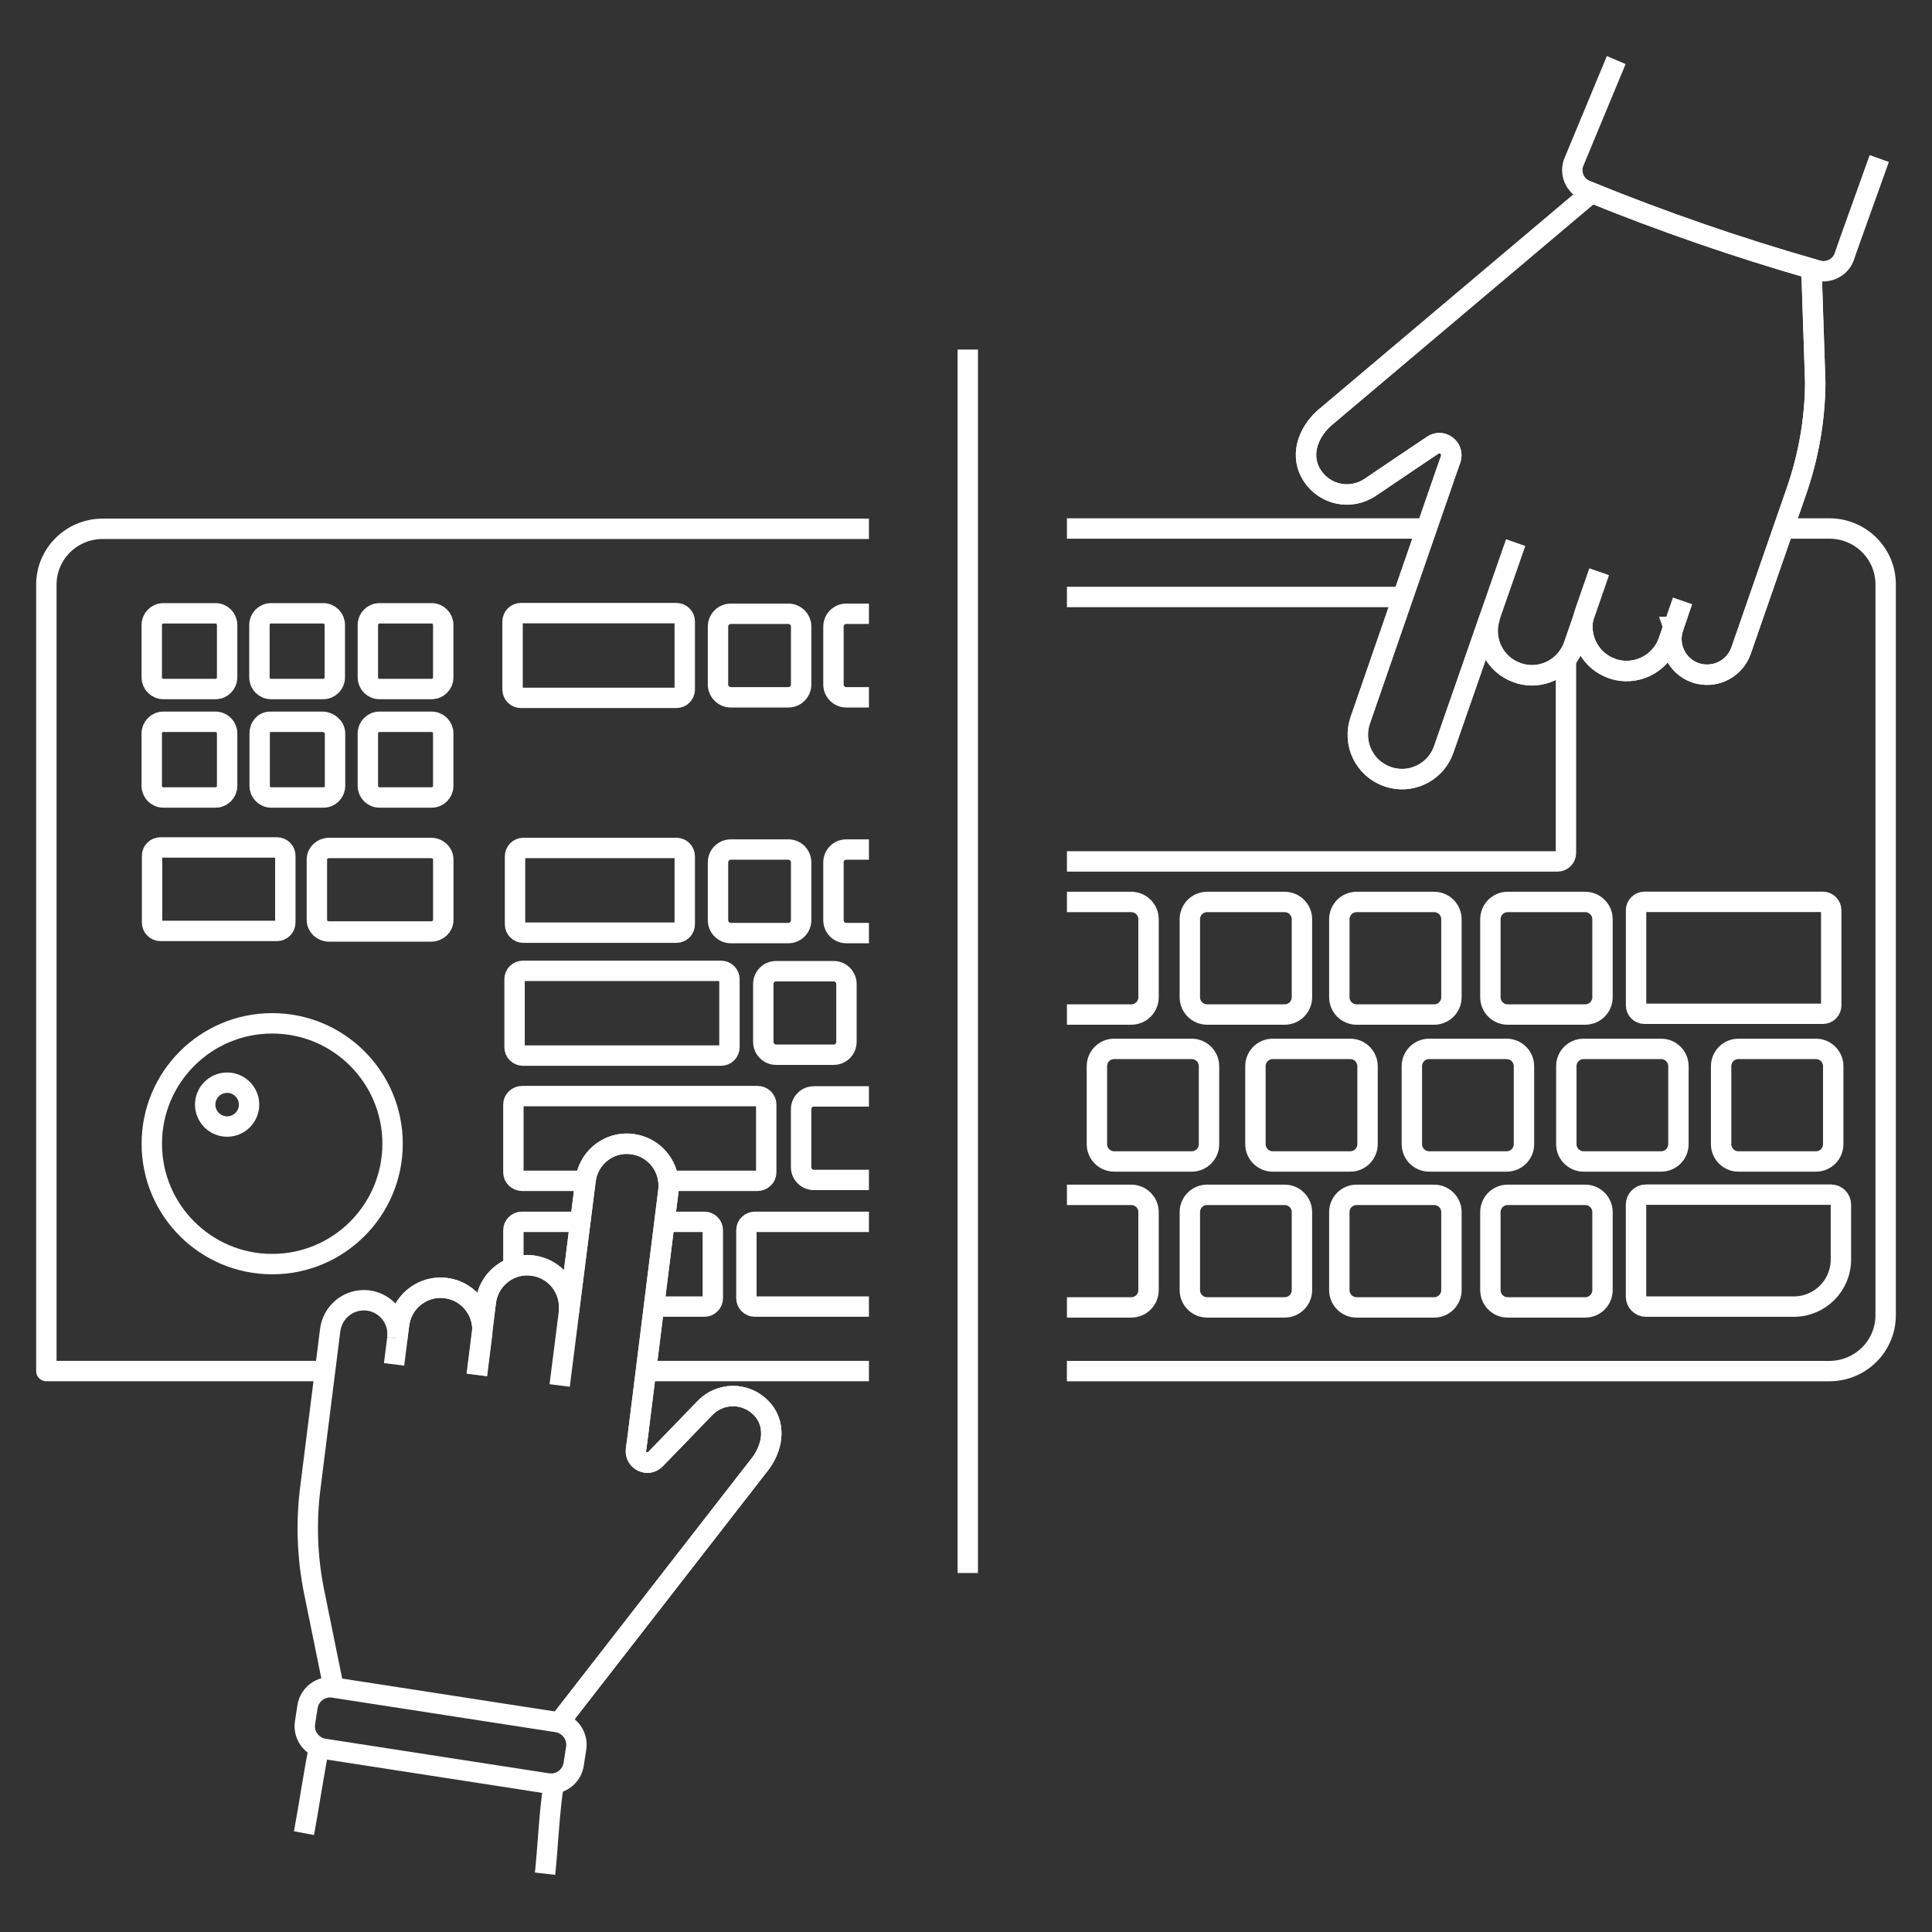 <?xml version="1.0" encoding="UTF-8"?>
<!-- Generated by Pixelmator Pro 3.6.14 -->
<svg width="2084" height="2084" viewBox="0 0 2084 2084" xmlns="http://www.w3.org/2000/svg">
    <rect x="0" y="0" width="2084" height="2084" fill="#333333" stroke="none"/>
    <path id="Pfad-Kopie-62" fill="none" stroke="#ffffff" stroke-width="22" d="M 232.491 743.226 L 176.197 743.226 C 169.267 743.226 163.693 737.601 163.693 730.671 L 163.693 674.126 C 163.693 667.196 169.267 661.572 176.197 661.572 L 232.491 661.572 C 239.421 661.572 244.995 667.196 244.995 674.126 L 244.995 730.671 C 244.995 737.601 239.421 743.226 232.491 743.226 Z"/>
    <path id="Pfad-Kopie-61" fill="none" stroke="#ffffff" stroke-width="22" d="M 232.491 860.233 L 176.197 860.233 C 169.267 860.233 163.693 854.609 163.693 847.678 L 163.693 791.133 C 163.693 784.203 169.267 778.579 176.197 778.579 L 232.491 778.579 C 239.421 778.579 244.995 784.203 244.995 791.133 L 244.995 847.678 C 244.995 854.609 239.421 860.233 232.491 860.233 Z"/>
    <path id="Pfad-Kopie-60" fill="none" stroke="#ffffff" stroke-width="22" d="M 348.896 860.233 L 292.602 860.233 C 285.672 860.233 280.097 854.609 280.097 847.678 L 280.097 791.133 C 280.097 784.203 284.617 778.579 291.547 778.579 L 347.841 778.579 C 354.771 778.579 361.4 784.203 361.4 791.133 L 361.4 847.678 C 361.4 854.609 355.826 860.233 348.896 860.233 Z"/>
    <path id="Pfad-Kopie-59" fill="none" stroke="#ffffff" stroke-width="22" d="M 348.645 743.226 L 292.351 743.226 C 285.42 743.226 279.846 737.601 279.846 730.671 L 279.846 674.126 C 279.846 667.196 285.42 661.572 292.351 661.572 L 348.645 661.572 C 355.575 661.572 361.149 667.196 361.149 674.126 L 361.149 730.671 C 361.149 737.601 355.575 743.226 348.645 743.226 Z"/>
    <path id="Pfad-Kopie-58" fill="none" stroke="#ffffff" stroke-width="22" d="M 465.602 743.226 L 409.307 743.226 C 402.377 743.226 396.803 737.601 396.803 730.671 L 396.803 674.126 C 396.803 667.196 402.377 661.572 409.307 661.572 L 465.602 661.572 C 472.532 661.572 478.106 667.196 478.106 674.126 L 478.106 730.671 C 478.106 737.601 472.532 743.226 465.602 743.226 Z"/>
    <path id="Pfad-Kopie-57" fill="none" stroke="#ffffff" stroke-width="22" d="M 850.369 752.165 L 788.3 752.165 C 780.667 752.165 774.49 745.938 774.49 738.304 L 774.49 675.934 C 774.49 668.301 780.617 662.074 788.3 662.074 L 850.369 662.074 C 858.002 662.074 864.179 668.301 864.179 675.934 L 864.179 738.304 C 864.179 745.938 858.053 752.165 850.369 752.165 Z"/>
    <path id="Pfad-Kopie-56" fill="none" stroke="#ffffff" stroke-width="22" d="M 937.296 752.165 L 912.84 752.165 C 905.207 752.165 899.03 745.938 899.03 738.304 L 899.03 675.934 C 899.03 668.301 905.157 662.074 912.84 662.074 L 937.296 662.074"/>
    <path id="Pfad-Kopie-55" fill="none" stroke="#ffffff" stroke-width="22" d="M 850.369 1006.467 L 788.3 1006.467 C 780.667 1006.467 774.49 1000.24 774.49 992.607 L 774.49 930.236 C 774.49 922.603 780.617 916.376 788.3 916.376 L 850.369 916.376 C 858.002 916.376 864.179 922.603 864.179 930.236 L 864.179 992.607 C 864.179 1000.24 858.053 1006.467 850.369 1006.467 Z"/>
    <path id="Pfad-Kopie-54" fill="none" stroke="#ffffff" stroke-width="22" d="M 937.296 1006.467 L 912.84 1006.467 C 905.207 1006.467 899.03 1000.24 899.03 992.607 L 899.03 930.236 C 899.03 922.603 905.157 916.376 912.84 916.376 L 937.296 916.376"/>
    <path id="Pfad-Kopie-53" fill="none" stroke="#ffffff" stroke-width="22" d="M 899.231 1137.686 L 837.162 1137.686 C 829.529 1137.686 823.352 1131.458 823.352 1123.826 L 823.352 1061.455 C 823.352 1053.822 829.479 1047.595 837.162 1047.595 L 899.231 1047.595 C 906.864 1047.595 913.041 1053.822 913.041 1061.455 L 913.041 1123.826 C 913.041 1131.458 906.914 1137.686 899.231 1137.686 Z"/>
    <path id="Pfad-Kopie-52" fill="none" stroke="#ffffff" stroke-width="22" d="M 937.296 1272.771 L 877.939 1272.771 C 870.306 1272.771 864.129 1266.544 864.129 1258.911 L 864.129 1196.541 C 864.129 1188.908 870.256 1182.681 877.939 1182.681 L 937.296 1182.681"/>
    <path id="Pfad-Kopie-51" fill="none" stroke="#ffffff" stroke-width="22" d="M 465.602 860.233 L 409.307 860.233 C 402.377 860.233 396.803 854.609 396.803 847.678 L 396.803 791.133 C 396.803 784.203 402.377 778.579 409.307 778.579 L 465.602 778.579 C 472.532 778.579 478.106 784.203 478.106 791.133 L 478.106 847.678 C 478.106 854.609 472.532 860.233 465.602 860.233 Z"/>
    <path id="Pfad-Kopie-50" fill="none" stroke="#ffffff" stroke-width="22" d="M 173.084 914.117 L 298.728 914.117 C 303.72 914.117 307.767 918.163 307.767 923.156 L 307.767 995.118 C 307.767 1000.11 303.72 1004.157 298.728 1004.157 L 173.084 1004.157 C 168.091 1004.157 164.044 1000.11 164.044 995.118 L 164.044 923.156 C 164.044 918.163 168.091 914.117 173.084 914.117 Z"/>
    <path id="Pfad-Kopie-49" fill="none" stroke="#ffffff" stroke-width="22" d="M 465.049 1004.76 L 354.922 1004.76 C 347.69 1004.76 341.815 999.185 341.815 992.356 L 341.815 927.073 C 341.815 920.243 347.741 914.669 354.922 914.669 L 465.049 914.669 C 472.28 914.669 478.156 920.243 478.156 927.073 L 478.156 992.356 C 478.156 999.185 472.23 1004.76 465.049 1004.76 Z"/>
    <path id="Pfad-Kopie-48" fill="none" stroke="#ffffff" stroke-width="22" d="M 564.581 914.669 L 729.596 914.669 C 734.588 914.669 738.635 918.716 738.635 923.708 L 738.635 997.026 C 738.635 1002.018 734.588 1006.065 729.596 1006.065 L 564.581 1006.065 C 559.588 1006.065 555.541 1002.018 555.541 997.026 L 555.541 923.708 C 555.541 918.716 559.588 914.669 564.581 914.669 Z"/>
    <path id="Pfad-Kopie-47" fill="none" stroke="#ffffff" stroke-width="22" d="M 561.919 661.371 L 729.596 661.371 C 734.588 661.371 738.635 665.418 738.635 670.41 L 738.635 743.728 C 738.635 748.72 734.588 752.767 729.596 752.767 L 561.919 752.767 C 556.927 752.767 552.88 748.72 552.88 743.728 L 552.88 670.41 C 552.88 665.418 556.927 661.371 561.919 661.371 Z"/>
    <path id="Pfad-Kopie-46" fill="none" stroke="#ffffff" stroke-width="22" d="M 564.078 1047.244 L 777.805 1047.244 C 782.797 1047.244 786.844 1051.291 786.844 1056.283 L 786.844 1129.601 C 786.844 1134.593 782.797 1138.64 777.805 1138.64 L 564.078 1138.64 C 559.086 1138.64 555.039 1134.593 555.039 1129.601 L 555.039 1056.283 C 555.039 1051.291 559.086 1047.244 564.078 1047.244 Z"/>
    <path id="Pfad-Kopie-45" fill="none" stroke="#ffffff" stroke-width="22" d="M 630.466 1273.725 L 563.375 1273.725 C 558.052 1273.725 553.784 1269.658 553.784 1264.686 L 553.784 1191.368 C 553.784 1186.397 558.102 1182.329 563.375 1182.329 L 816.924 1182.329 C 822.247 1182.329 826.516 1186.397 826.516 1191.368 L 826.516 1264.686 C 826.516 1269.658 822.197 1273.725 816.924 1273.725 L 721.009 1273.725"/>
    <path id="Pfad-Kopie-44" fill="none" stroke="#ffffff" stroke-width="22" d="M 553.784 1364.72 L 553.784 1327.006 C 553.784 1322.035 557.851 1317.967 562.823 1317.967 L 625.997 1317.967"/>
    <path id="Pfad-Kopie-43" fill="none" stroke="#ffffff" stroke-width="22" d="M 718.95 1317.967 L 759.877 1317.967 C 764.849 1317.967 768.916 1322.035 768.916 1327.006 L 768.916 1400.324 C 768.916 1405.296 764.849 1409.363 759.877 1409.363 L 711.417 1409.363"/>
    <path id="Pfad-Kopie-42" fill="none" stroke="#ffffff" stroke-width="22" d="M 937.296 1409.363 L 814.162 1409.363 C 809.191 1409.363 805.123 1405.296 805.123 1400.324 L 805.123 1327.006 C 805.123 1322.035 809.191 1317.967 814.162 1317.967 L 937.296 1317.967"/>
    <path id="Pfad-Kopie-41" fill="none" stroke="#ffffff" stroke-width="22" stroke-linejoin="round" d="M 1928.442 570.075 L 1973.287 570.075 C 2006.832 570.075 2034 597.042 2034 630.286 L 2034 1418.754 C 2034 1451.998 2006.832 1478.965 1973.287 1478.965 L 1150.822 1478.965"/>
    <path id="Pfad-Kopie-40" fill="none" stroke="#ffffff" stroke-width="22" stroke-linejoin="round" d="M 1150.872 570.075 L 1543.474 570.075"/>
    <path id="Pfad-Kopie-39" fill="none" stroke="#ffffff" stroke-width="22" stroke-linejoin="round" d="M 350.653 1478.915 L 50 1478.915 L 50 630.638 C 50 597.394 77.168 570.427 110.713 570.427 L 937.296 570.427"/>
    <path id="Pfad-Kopie-38" fill="none" stroke="#ffffff" stroke-width="22" stroke-linejoin="round" d="M 937.296 1478.915 L 696.753 1478.915"/>
    <path id="Pfad-Kopie-37" fill="none" stroke="#ffffff" stroke-width="22" d="M 1775.429 1288.64 L 1975.044 1288.64 C 1980.92 1288.64 1985.741 1293.461 1985.741 1299.336 L 1985.741 1358.643 C 1985.741 1386.615 1963.042 1409.413 1934.971 1409.413 L 1775.429 1409.413 C 1769.554 1409.413 1764.733 1404.593 1764.733 1398.717 L 1764.733 1299.336 C 1764.733 1293.461 1769.554 1288.64 1775.429 1288.64 L 1775.429 1288.64 Z"/>
    <path id="Pfad-Kopie-36" fill="none" stroke="#ffffff" stroke-width="22" d="M 1773.822 972.821 L 1966.256 972.821 C 1971.248 972.821 1975.296 976.868 1975.296 981.86 L 1975.296 1084.505 C 1975.296 1089.497 1971.248 1093.544 1966.256 1093.544 L 1773.822 1093.544 C 1768.83 1093.544 1764.783 1089.497 1764.783 1084.505 L 1764.783 981.86 C 1764.783 976.868 1768.83 972.821 1773.822 972.821 Z"/>
    <path id="Pfad-Kopie-35" fill="none" stroke="#ffffff" stroke-width="22" d="M 1150.872 1288.841 L 1220.273 1288.841 C 1230.517 1288.841 1238.903 1297.177 1238.903 1307.522 L 1238.903 1391.586 C 1238.903 1401.881 1230.618 1410.267 1220.273 1410.267 L 1150.872 1410.267"/>
    <path id="Pfad-Kopie-34" fill="none" stroke="#ffffff" stroke-width="22" d="M 1546.989 1410.267 L 1463.326 1410.267 C 1453.082 1410.267 1444.696 1401.931 1444.696 1391.586 L 1444.696 1307.522 C 1444.696 1297.227 1452.981 1288.841 1463.326 1288.841 L 1546.989 1288.841 C 1557.233 1288.841 1565.62 1297.177 1565.62 1307.522 L 1565.62 1391.586 C 1565.62 1401.881 1557.334 1410.267 1546.989 1410.267 Z"/>
    <path id="Pfad-Kopie-33" fill="none" stroke="#ffffff" stroke-width="22" d="M 1385.74 1410.267 L 1302.077 1410.267 C 1291.833 1410.267 1283.447 1401.931 1283.447 1391.586 L 1283.447 1307.522 C 1283.447 1297.227 1291.733 1288.841 1302.077 1288.841 L 1385.74 1288.841 C 1395.984 1288.841 1404.371 1297.177 1404.371 1307.522 L 1404.371 1391.586 C 1404.371 1401.881 1396.085 1410.267 1385.74 1410.267 Z"/>
    <path id="Pfad-Kopie-32" fill="none" stroke="#ffffff" stroke-width="22" d="M 1709.945 1410.267 L 1626.283 1410.267 C 1616.038 1410.267 1607.652 1401.931 1607.652 1391.586 L 1607.652 1307.522 C 1607.652 1297.227 1615.938 1288.841 1626.283 1288.841 L 1709.945 1288.841 C 1720.19 1288.841 1728.576 1297.177 1728.576 1307.522 L 1728.576 1391.586 C 1728.576 1401.881 1720.29 1410.267 1709.945 1410.267 Z"/>
    <path id="Pfad-Kopie-31" fill="none" stroke="#ffffff" stroke-width="22" d="M 1150.872 972.921 L 1220.273 972.921 C 1230.517 972.921 1238.903 981.258 1238.903 991.602 L 1238.903 1075.667 C 1238.903 1085.961 1230.618 1094.348 1220.273 1094.348 L 1150.872 1094.348"/>
    <path id="Pfad-Kopie-30" fill="none" stroke="#ffffff" stroke-width="22" d="M 1546.989 1094.348 L 1463.326 1094.348 C 1453.082 1094.348 1444.696 1086.012 1444.696 1075.667 L 1444.696 991.602 C 1444.696 981.308 1452.981 972.921 1463.326 972.921 L 1546.989 972.921 C 1557.233 972.921 1565.62 981.258 1565.62 991.602 L 1565.62 1075.667 C 1565.62 1085.961 1557.334 1094.348 1546.989 1094.348 Z"/>
    <path id="Pfad-Kopie-29" fill="none" stroke="#ffffff" stroke-width="22" d="M 1385.74 1094.348 L 1302.077 1094.348 C 1291.833 1094.348 1283.447 1086.012 1283.447 1075.667 L 1283.447 991.602 C 1283.447 981.308 1291.733 972.921 1302.077 972.921 L 1385.74 972.921 C 1395.984 972.921 1404.371 981.258 1404.371 991.602 L 1404.371 1075.667 C 1404.371 1085.961 1396.085 1094.348 1385.74 1094.348 Z"/>
    <path id="Pfad-Kopie-28" fill="none" stroke="#ffffff" stroke-width="22" d="M 1709.945 1094.348 L 1626.283 1094.348 C 1616.038 1094.348 1607.652 1086.012 1607.652 1075.667 L 1607.652 991.602 C 1607.652 981.308 1615.938 972.921 1626.283 972.921 L 1709.945 972.921 C 1720.19 972.921 1728.576 981.258 1728.576 991.602 L 1728.576 1075.667 C 1728.576 1085.961 1720.29 1094.348 1709.945 1094.348 Z"/>
    <path id="Pfad-Kopie-27" fill="none" stroke="#ffffff" stroke-width="22" d="M 1285.505 1252.835 L 1201.843 1252.835 C 1191.599 1252.835 1183.212 1244.499 1183.212 1234.154 L 1183.212 1150.089 C 1183.212 1139.795 1191.498 1131.408 1201.843 1131.408 L 1285.505 1131.408 C 1295.75 1131.408 1304.136 1139.745 1304.136 1150.089 L 1304.136 1234.154 C 1304.136 1244.448 1295.85 1252.835 1285.505 1252.835 Z"/>
    <path id="Pfad-Kopie-26" fill="none" stroke="#ffffff" stroke-width="22" d="M 1625.228 1252.835 L 1541.565 1252.835 C 1531.321 1252.835 1522.935 1244.499 1522.935 1234.154 L 1522.935 1150.089 C 1522.935 1139.795 1531.221 1131.408 1541.565 1131.408 L 1625.228 1131.408 C 1635.472 1131.408 1643.859 1139.745 1643.859 1150.089 L 1643.859 1234.154 C 1643.859 1244.448 1635.573 1252.835 1625.228 1252.835 Z"/>
    <path id="Pfad-Kopie-25" fill="none" stroke="#ffffff" stroke-width="22" d="M 1456.497 1252.835 L 1372.834 1252.835 C 1362.59 1252.835 1354.203 1244.499 1354.203 1234.154 L 1354.203 1150.089 C 1354.203 1139.795 1362.489 1131.408 1372.834 1131.408 L 1456.497 1131.408 C 1466.741 1131.408 1475.127 1139.745 1475.127 1150.089 L 1475.127 1234.154 C 1475.127 1244.448 1466.842 1252.835 1456.497 1252.835 Z"/>
    <path id="Pfad-Kopie-24" fill="none" stroke="#ffffff" stroke-width="22" d="M 1791.85 1252.835 L 1708.188 1252.835 C 1697.943 1252.835 1689.557 1244.499 1689.557 1234.154 L 1689.557 1150.089 C 1689.557 1139.795 1697.843 1131.408 1708.188 1131.408 L 1791.85 1131.408 C 1802.095 1131.408 1810.481 1139.745 1810.481 1150.089 L 1810.481 1234.154 C 1810.481 1244.448 1802.195 1252.835 1791.85 1252.835 Z"/>
    <path id="Pfad-Kopie-23" fill="none" stroke="#ffffff" stroke-width="22" d="M 1958.824 1252.835 L 1875.161 1252.835 C 1864.917 1252.835 1856.531 1244.499 1856.531 1234.154 L 1856.531 1150.089 C 1856.531 1139.795 1864.817 1131.408 1875.161 1131.408 L 1958.824 1131.408 C 1969.068 1131.408 1977.455 1139.745 1977.455 1150.089 L 1977.455 1234.154 C 1977.455 1244.448 1969.169 1252.835 1958.824 1252.835 Z"/>
    <path id="Pfad-Kopie-22" fill="none" stroke="#ffffff" stroke-width="22" d="M 1150.872 643.945 L 1512.992 643.945"/>
    <path id="Pfad-Kopie-21" fill="none" stroke="#ffffff" stroke-width="22" d="M 1689.155 709.881 L 1689.155 920.143 C 1689.155 925.114 1685.088 929.182 1680.116 929.182 L 1150.872 929.182"/>
    <path id="Pfad-Kopie-20" fill="none" stroke="#ffffff" stroke-width="22" stroke-linejoin="round" d="M 1043.908 377.089 L 1043.908 1696.759"/>
    <path id="Pfad-Kopie-19" fill="none" stroke="#ffffff" stroke-width="22" d="M 423.469 1233.702 C 423.469 1305.423 365.327 1363.565 293.606 1363.565 C 221.885 1363.565 163.743 1305.423 163.743 1233.702 C 163.743 1161.98 221.885 1103.839 293.606 1103.839 C 365.327 1103.839 423.469 1161.98 423.469 1233.702 Z"/>
    <path id="Pfad-Kopie-18" fill="none" stroke="#ffffff" stroke-width="22" d="M 268.648 1191.519 C 268.648 1204.582 258.058 1215.172 244.995 1215.172 C 231.932 1215.172 221.343 1204.582 221.343 1191.519 C 221.343 1178.456 231.932 1167.866 244.995 1167.866 C 258.058 1167.866 268.648 1178.456 268.648 1191.519 Z"/>
    <path id="Pfad-Kopie-17" fill="none" stroke="#ffffff" stroke-width="22" d="M 603.499 1857.556 L 820.942 1577.793 C 834.701 1558.56 836.861 1534.154 820.138 1517.934 C 811.903 1509.949 801.256 1505.882 790.761 1505.882 C 779.713 1505.882 768.766 1510.2 760.429 1518.737 L 730.098 1550.174 L 707.048 1573.876 C 698.963 1582.564 684.651 1575.634 686.007 1563.833 L 688.317 1546.508 L 720.958 1284.623 C 724.072 1259.815 706.646 1237.217 681.889 1234.104 C 679.88 1233.853 677.972 1233.702 675.963 1233.702 C 653.717 1233.702 634.433 1250.525 631.621 1273.273 L 613.693 1414.988 C 616.405 1390.331 598.98 1368.235 574.473 1365.121 C 572.465 1364.87 570.556 1364.72 568.548 1364.72 C 546.301 1364.72 526.917 1381.543 524.055 1404.392 L 520.439 1433.518 C 520.188 1411.422 503.566 1392.189 480.918 1389.377 C 479.01 1389.125 477.152 1388.975 475.243 1388.975 C 452.846 1388.975 433.311 1405.798 430.499 1428.647 L 428.591 1443.662 L 428.591 1443.662 C 431.152 1423.675 416.991 1405.396 397.054 1402.785 C 395.548 1402.634 394.092 1402.534 392.585 1402.534 C 374.256 1402.534 358.638 1416.093 356.177 1434.623 L 334.734 1605.062 C 330.014 1642.323 331.37 1680.137 338.802 1716.846 L 359.843 1820.294"/>
    <path id="Pfad-Kopie-16" fill="none" stroke="#ffffff" stroke-width="22" stroke-linejoin="round" d="M 613.643 1414.988 C 616.355 1390.331 598.929 1368.235 574.423 1365.121 C 572.414 1364.87 570.506 1364.72 568.498 1364.72 C 546.251 1364.72 526.867 1381.543 524.005 1404.392 L 520.389 1433.518 L 514.212 1482.982"/>
    <path id="Pfad-Kopie-15" fill="none" stroke="#ffffff" stroke-width="22" stroke-linejoin="round" d="M 514.564 1483.133 L 519.937 1440.046 C 520.188 1437.887 520.339 1435.728 520.339 1433.568 C 520.088 1411.472 503.466 1392.239 480.817 1389.427 C 478.909 1389.176 477.051 1389.025 475.143 1389.025 C 452.746 1389.025 433.211 1405.848 430.399 1428.697 L 428.491 1443.712"/>
    <path id="Pfad-Kopie-14" fill="none" stroke="#ffffff" stroke-width="22" stroke-linejoin="round" d="M 428.591 1443.712 L 428.591 1443.812 L 425.076 1471.734"/>
    <path id="Pfad-Kopie-13" fill="none" stroke="#ffffff" stroke-width="22" stroke-linejoin="round" d="M 688.317 1546.508 L 720.958 1284.623 C 724.072 1259.815 706.646 1237.217 681.889 1234.104 C 679.88 1233.853 677.972 1233.702 675.963 1233.702 C 653.717 1233.702 634.433 1250.525 631.621 1273.273 L 613.693 1414.988 L 613.693 1415.791 L 603.7 1494.482"/>
    <path id="Pfad-Kopie-12" fill="none" stroke="#ffffff" stroke-width="22" stroke-linejoin="round" d="M 603.549 1857.556 L 820.992 1577.793 C 834.752 1558.56 836.911 1534.154 820.189 1517.934 C 811.953 1509.949 801.307 1505.882 790.811 1505.882 C 779.763 1505.882 768.816 1510.2 760.48 1518.737 L 730.148 1550.174 L 707.098 1573.876 C 699.013 1582.564 684.701 1575.634 686.057 1563.833 L 688.367 1546.508"/>
    <path id="Pfad-Kopie-11" fill="none" stroke="#ffffff" stroke-width="22" stroke-linejoin="round" d="M 587.932 2021.115 C 590.744 1996.307 592.753 1949.404 597.473 1923.793"/>
    <path id="Pfad-Kopie-10" fill="none" stroke="#ffffff" stroke-width="22" stroke-linejoin="round" d="M 345.079 1880.656 C 339.555 1905.464 333.177 1949.354 327.905 1977.375"/>
    <path id="Pfad-Kopie-9" fill="none" stroke="#ffffff" stroke-width="22" d="M 1805.108 676.436 C 1798.027 696.624 1808.673 718.719 1828.76 725.7 C 1830.267 726.202 1831.773 726.654 1833.33 726.955 C 1852.312 730.973 1871.495 720.377 1878.074 701.696 L 1937.733 529.901 C 1950.789 492.388 1957.719 452.917 1958.071 413.245 L 1954.053 292.723 L 1954.756 290.062 C 1873.103 266.56 1793.307 238.99 1715.519 207.353 L 1714.816 209.261 L 1428.124 451.21 C 1409.694 468.133 1402.061 492.891 1415.77 513.43 C 1422.499 523.523 1432.693 530.052 1443.591 532.362 C 1455.04 534.822 1467.293 532.663 1477.839 525.733 L 1516.155 499.821 L 1545.231 480.286 C 1555.476 473.105 1568.783 483.349 1564.816 495.301 L 1558.639 512.727 L 1467.293 776.721 C 1458.606 801.729 1471.662 828.998 1496.671 837.635 C 1498.68 838.388 1500.588 838.89 1502.747 839.342 C 1525.747 844.213 1549.45 831.056 1557.334 808.157 L 1607.049 665.338 C 1598.864 690.296 1611.971 716.962 1636.728 725.599 C 1638.737 726.353 1640.645 726.855 1642.804 727.307 C 1665.804 732.178 1689.657 719.071 1697.642 695.971 L 1707.786 666.644 C 1703.216 689.543 1716.122 713.145 1738.971 721.08 C 1740.879 721.783 1742.788 722.335 1744.746 722.737 C 1767.947 727.608 1791.85 714.552 1799.835 691.451 L 1805.108 676.286 L 1805.058 676.286 Z"/>
    <path id="Pfad-Kopie-8" fill="none" stroke="#ffffff" stroke-width="22" stroke-linejoin="round" d="M 1607.15 665.539 C 1598.964 690.497 1612.071 717.163 1636.828 725.8 C 1638.837 726.553 1640.745 727.056 1642.905 727.508 C 1665.904 732.379 1689.758 719.272 1697.742 696.172 L 1707.886 666.845 L 1725.161 616.978"/>
    <path id="Pfad-Kopie-7" fill="none" stroke="#ffffff" stroke-width="22" stroke-linejoin="round" d="M 1724.709 616.727 L 1709.644 660.166 C 1708.891 662.325 1708.238 664.585 1707.786 666.795 C 1703.216 689.694 1716.122 713.296 1738.971 721.23 C 1740.879 721.933 1742.788 722.486 1744.746 722.888 C 1767.947 727.759 1791.85 714.702 1799.835 691.602 L 1805.108 676.436"/>
    <path id="Pfad-Kopie-6" fill="none" stroke="#ffffff" stroke-width="22" stroke-linejoin="round" d="M 1805.108 676.436 C 1798.027 696.624 1808.673 718.719 1828.76 725.7 C 1830.267 726.202 1831.773 726.654 1833.33 726.955 C 1852.312 730.973 1871.495 720.377 1878.074 701.696 L 1937.733 529.901 C 1950.789 492.388 1957.719 452.917 1958.071 413.245 L 1954.053 292.723"/>
    <path id="Pfad-Kopie-5" fill="none" stroke="#ffffff" stroke-width="22" stroke-linejoin="round" d="M 1805.108 676.436 L 1805.158 676.336 L 1814.951 648.164"/>
    <path id="Pfad-Kopie-4" fill="none" stroke="#ffffff" stroke-width="22" stroke-linejoin="round" d="M 1558.69 512.877 L 1467.344 776.872 C 1458.656 801.88 1471.713 829.148 1496.721 837.786 C 1498.73 838.539 1500.638 839.041 1502.797 839.493 C 1525.797 844.364 1549.5 831.207 1557.384 808.308 L 1607.099 665.489 L 1607.25 664.635 L 1634.92 585.291"/>
    <path id="Pfad-Kopie-3" fill="none" stroke="#ffffff" stroke-width="22" stroke-linejoin="round" d="M 1714.816 209.362 L 1428.124 451.31 C 1409.694 468.234 1402.061 492.991 1415.77 513.53 C 1422.499 523.624 1432.693 530.152 1443.591 532.462 C 1455.04 534.923 1467.293 532.764 1477.839 525.833 L 1516.155 499.921 L 1545.231 480.386 C 1555.476 473.205 1568.783 483.45 1564.816 495.402 L 1558.639 512.827"/>
    <path id="Pfad-Kopie-2" fill="none" stroke="#ffffff" stroke-width="22" stroke-linejoin="round" d="M 1743.39 64.785 C 1741.884 68.3 1699.4 170.895 1697.893 174.36 C 1692.67 186.412 1698.596 200.624 1711.151 205.646 L 1715.57 207.453 C 1793.357 239.04 1873.103 266.66 1954.807 290.162 C 1956.464 290.664 1957.92 291.116 1959.577 291.618 C 1972.634 295.385 1986.343 288.053 1989.859 275.297 C 1990.913 271.682 2010.247 218.3 2027.12 170.995"/>
    <path id="Pfad-Kopie" fill="none" stroke="#ffffff" stroke-width="22" d="M 359.906 1820.335 L 600.85 1857.592 C 614.335 1859.677 623.576 1872.3 621.491 1885.785 L 618.82 1903.055 C 616.735 1916.54 604.113 1925.782 590.628 1923.697 L 349.685 1886.44 C 336.199 1884.354 326.958 1871.732 329.043 1858.247 L 331.714 1840.977 C 333.799 1827.491 346.421 1818.25 359.906 1820.335 Z"/>
</svg>

